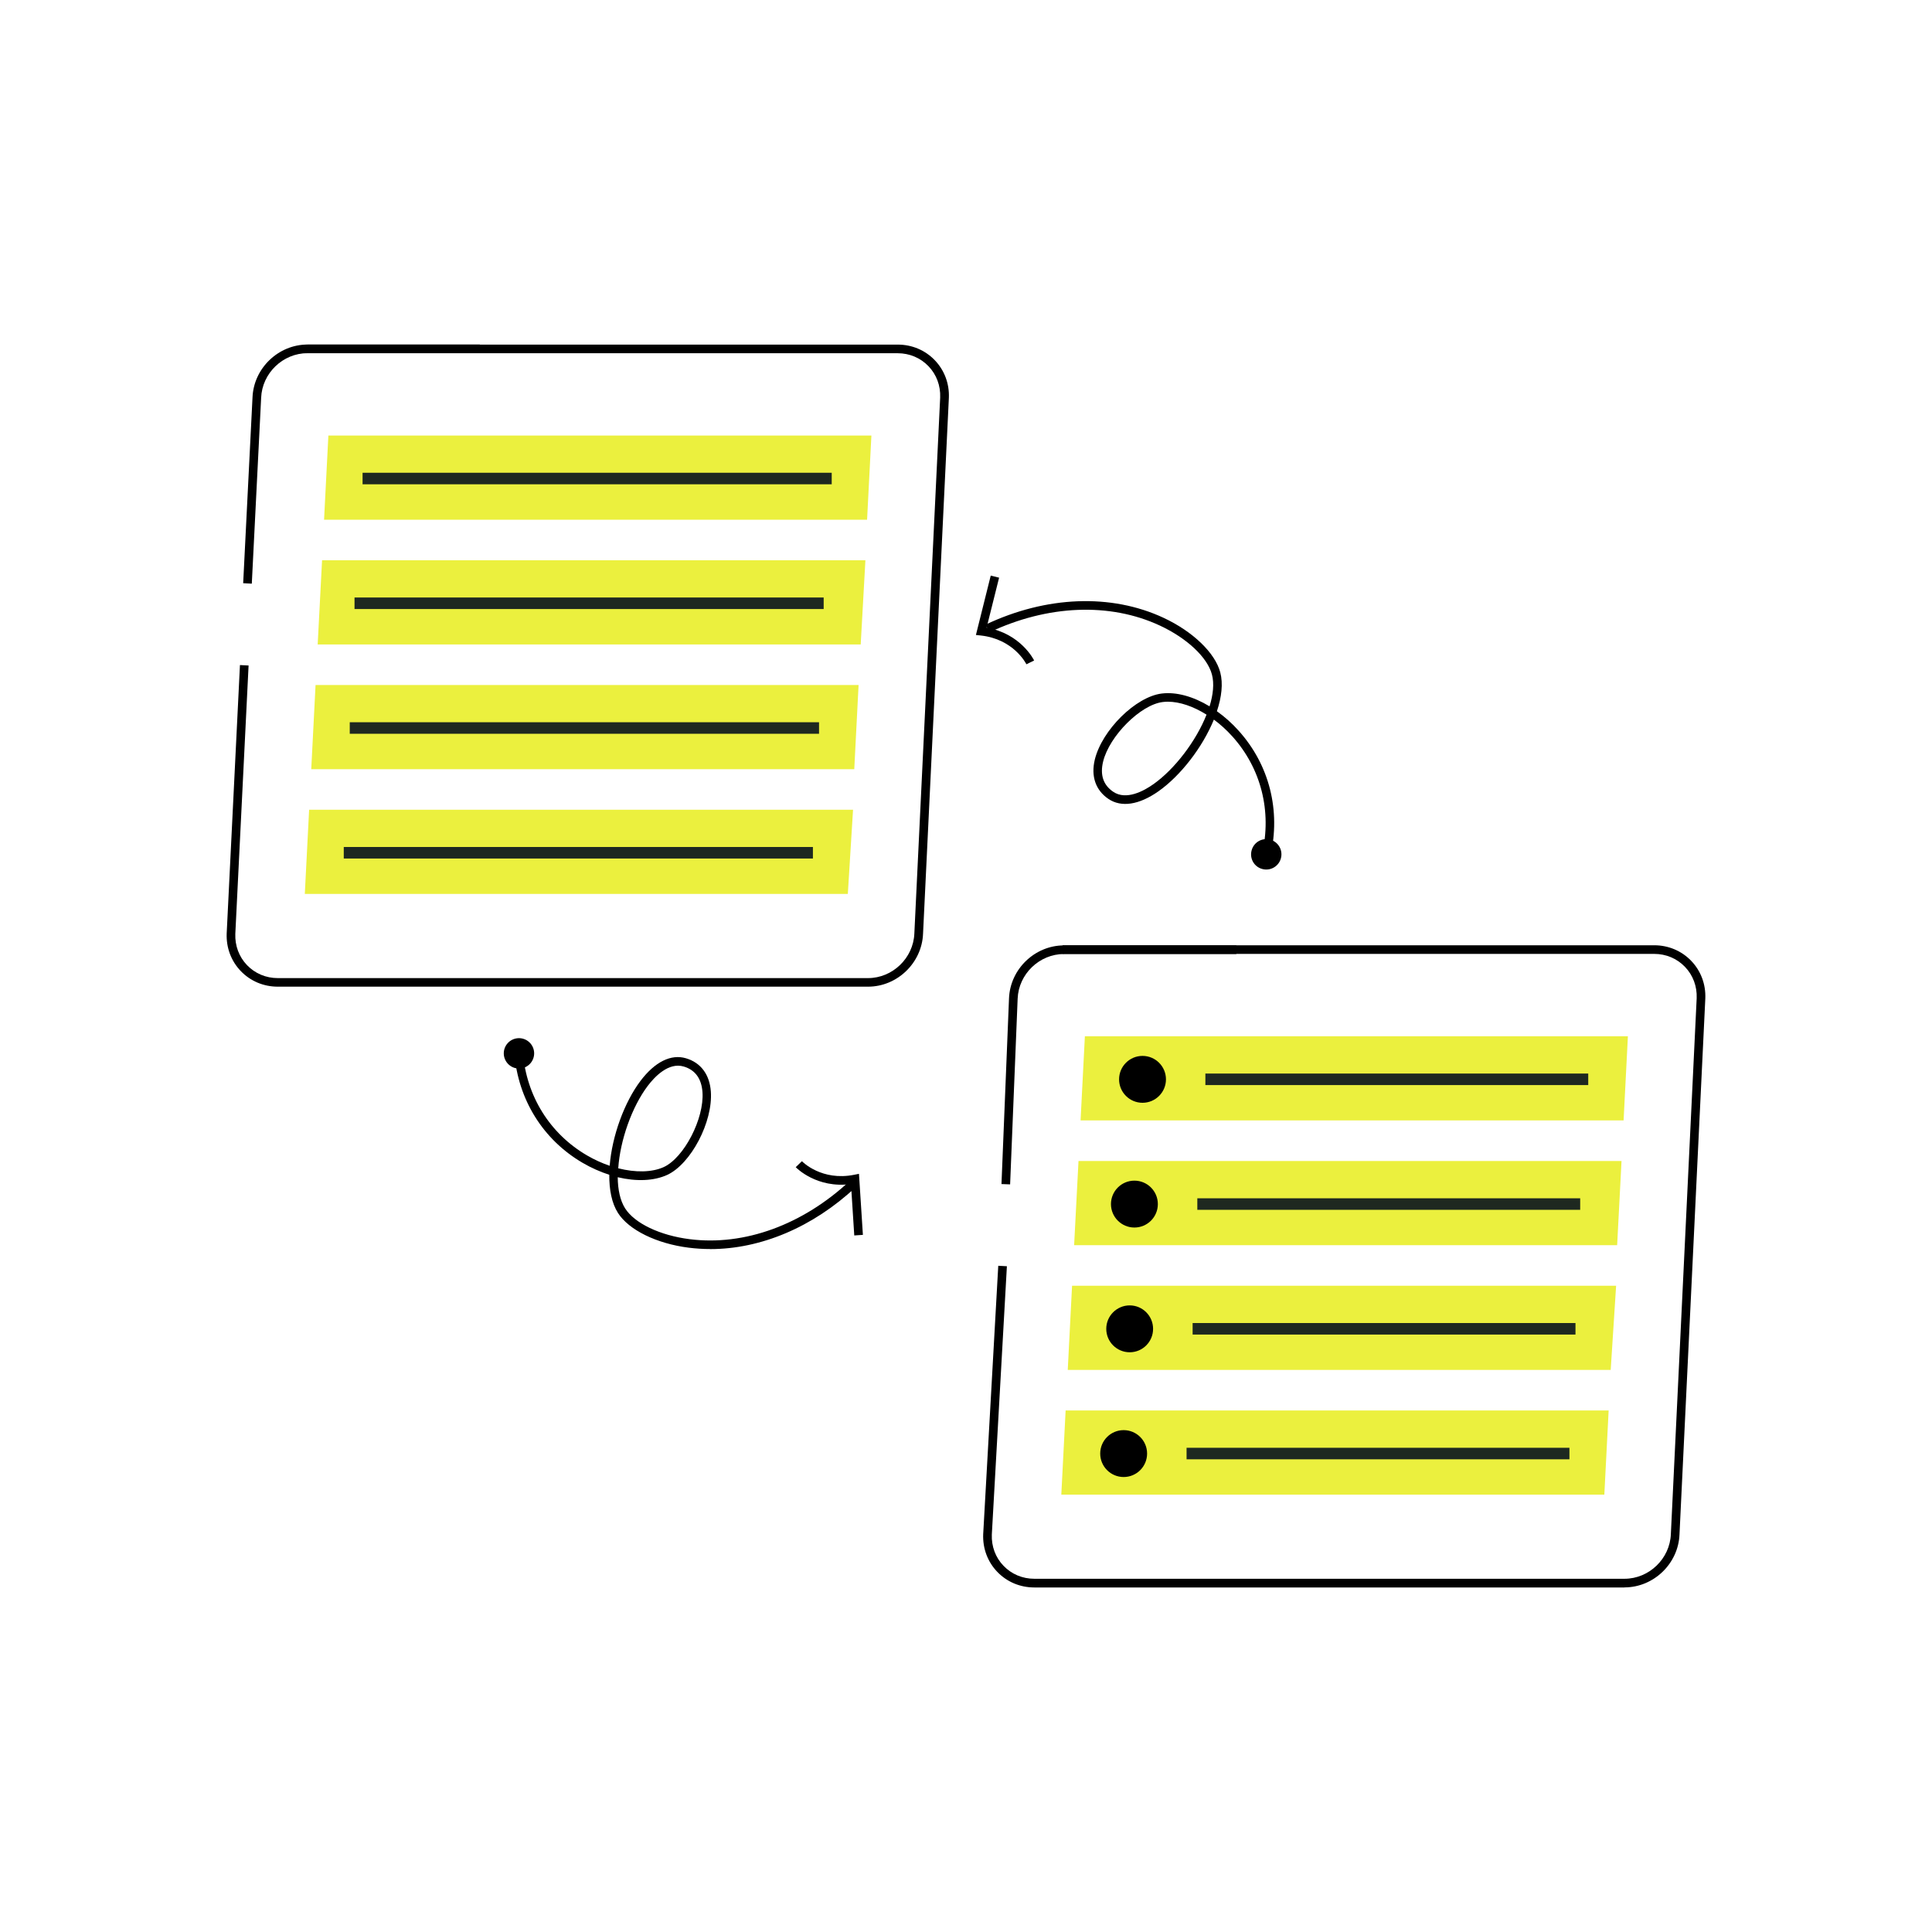 <?xml version="1.0" encoding="UTF-8"?><svg id="Layer_1" xmlns="http://www.w3.org/2000/svg" viewBox="0 0 300 300"><defs><style>.cls-1{fill:#1e2820;}.cls-2{fill:#ebf03e;}</style></defs><path class="cls-2" d="M49,106.37l-.67,13.07h84.32l.67-13.07H49Z"/><path class="cls-2" d="M48,125.74l-.67,13.07h84.32l.81-13.07H48Z"/><path class="cls-2" d="M50.01,87l-.68,13.07h84.32l.73-13.07H50.01Z"/><path d="M110.3,193.95c-1.13,0-2.25-.07-3.36-.21-4.99-.63-9.3-2.75-10.98-5.39-.97-1.52-1.37-3.61-1.35-5.93-1.39-.45-2.8-1.07-4.15-1.86-6.15-3.6-10.01-9.81-10.6-17.04l1.33-.11c.55,6.79,4.18,12.62,9.94,15.99,1.15.67,2.35,1.22,3.54,1.62.37-4.64,2.28-9.87,4.8-13.2,2.23-2.94,4.73-4.18,7.05-3.49,2.3.68,3.67,2.52,3.86,5.16.34,4.71-3.09,11.24-6.78,12.95-2.08.95-4.81,1.04-7.68.36.02,1.91.37,3.61,1.15,4.84,1.48,2.32,5.41,4.2,10.02,4.78,8.5,1.08,17.57-2.23,24.9-9.08l.91.98c-6.66,6.23-14.75,9.64-22.62,9.64ZM95.99,181.41c2.67.68,5.23.65,7.08-.19,3.15-1.45,6.3-7.54,6.01-11.63-.15-2.11-1.13-3.45-2.91-3.98-2.36-.7-4.52,1.59-5.6,3.02-2.43,3.22-4.27,8.38-4.57,12.78Z"/><path d="M78.23,163.69c-.07-1.3.93-2.41,2.23-2.48,1.3-.07,2.41.93,2.48,2.23.07,1.3-.93,2.41-2.23,2.48-1.3.07-2.41-.93-2.48-2.23Z"/><path d="M132.65,191.84l-.51-7.98c-5.3.71-8.44-2.48-8.58-2.62l.96-.93c.12.13,3.1,3.11,8.11,2.11l.75-.15.61,9.48-1.34.09Z"/><path d="M197.27,132.93l-1.3-.3c1.54-6.64-.14-13.31-4.61-18.28-.89-.99-1.86-1.87-2.87-2.61-1.76,4.31-5.17,8.71-8.59,11.12-3.02,2.13-5.79,2.55-7.79,1.19-1.99-1.35-2.73-3.52-2.11-6.1,1.12-4.59,6.36-9.77,10.4-10.26,2.26-.28,4.9.46,7.42,1.99.56-1.82.74-3.54.37-4.94-.7-2.66-3.87-5.64-8.08-7.6-7.77-3.62-17.43-3.23-26.5,1.06l-.57-1.21c9.43-4.46,19.5-4.85,27.63-1.06,4.55,2.12,8.01,5.45,8.81,8.47.46,1.74.21,3.85-.52,6.04,1.19.85,2.34,1.86,3.38,3.03,4.77,5.3,6.56,12.4,4.92,19.48ZM181.34,108.96c-.27,0-.53.02-.79.05-3.44.42-8.29,5.26-9.26,9.25-.5,2.06.02,3.63,1.56,4.68,2.03,1.39,4.8-.14,6.26-1.18,3.3-2.33,6.62-6.69,8.24-10.79-2.04-1.28-4.16-2.01-6.01-2.01Z"/><path d="M198.9,133.27c-.33,1.25-1.62,2.01-2.88,1.67-1.27-.33-2.01-1.62-1.67-2.89.33-1.26,1.62-2.01,2.88-1.67,1.25.33,2.01,1.62,1.67,2.89Z"/><path d="M159.38,103.15c-.08-.16-2-3.91-7.08-4.47l-.76-.08,2.3-9.22,1.3.32-1.94,7.76c5.27.92,7.29,4.92,7.38,5.1l-1.2.59.6-.3-.6.3Z"/><path class="cls-2" d="M249.12,232.09h-84.32l.67-13.07h84.32l-.67,13.07Z"/><path class="cls-2" d="M250.12,212.72h-84.32l.67-13.07h84.48l-.84,13.07Z"/><path class="cls-2" d="M251.11,193.35h-84.32l.68-13.07h84.32l-.68,13.07Z"/><path class="cls-2" d="M252.11,173.98h-84.32l.67-13.07h84.32l-.67,13.07Z"/><path d="M156.85,183.91l-1.34-.05,1.17-28.85c.18-4.53,4.01-8.21,8.54-8.21h26.76v1.34h-26.76c-3.82,0-7.05,3.11-7.2,6.93l-1.17,28.85Z"/><path d="M252.25,246.5h-91.64c-2.21,0-4.25-.86-5.75-2.42-1.5-1.56-2.28-3.64-2.19-5.85l2.34-41.68,1.34.07-2.34,41.67c-.07,1.83.57,3.56,1.82,4.85,1.25,1.3,2.94,2.01,4.78,2.01h91.64c3.82,0,7.05-3.11,7.2-6.93l4.01-83.23c.07-1.83-.57-3.56-1.82-4.86-1.25-1.3-2.94-2.01-4.78-2.01h-91.87v-1.34h91.87c2.21,0,4.25.86,5.75,2.42,1.5,1.56,2.28,3.64,2.19,5.85l-4.01,83.23c-.18,4.52-4.01,8.21-8.54,8.21Z"/><path d="M177.41,171.24c2.01,0,3.64-1.63,3.64-3.64s-1.63-3.64-3.64-3.64-3.64,1.63-3.64,3.64,1.63,3.64,3.64,3.64Z"/><rect class="cls-1" x="187.17" y="166.7" width="59.45" height="1.79"/><path d="M176.15,190.61c2.01,0,3.64-1.63,3.64-3.64s-1.63-3.64-3.64-3.64-3.64,1.63-3.64,3.64,1.63,3.64,3.64,3.64Z"/><rect class="cls-1" x="185.92" y="186.07" width="59.45" height="1.79"/><path d="M175.42,209.98c2.01,0,3.63-1.63,3.63-3.64s-1.63-3.64-3.63-3.64-3.64,1.63-3.64,3.64,1.63,3.64,3.64,3.64Z"/><rect class="cls-1" x="185.19" y="205.44" width="59.45" height="1.79"/><path d="M174.48,229.35c2.01,0,3.64-1.63,3.64-3.64s-1.63-3.64-3.64-3.64-3.64,1.63-3.64,3.64,1.63,3.64,3.64,3.64Z"/><rect class="cls-1" x="184.25" y="224.81" width="59.45" height="1.79"/><path d="M39.1,90.63l-1.34-.07,1.45-28.85c.18-4.52,4.01-8.21,8.54-8.21h26.76v1.34h-26.76c-3.82,0-7.05,3.11-7.2,6.93l-1.45,28.86Z"/><path d="M134.78,153.21H43.14c-2.21,0-4.25-.86-5.75-2.42-1.5-1.56-2.28-3.64-2.19-5.85l2.06-41.67,1.34.07-2.06,41.67c-.07,1.83.57,3.56,1.82,4.86,1.25,1.3,2.94,2.01,4.78,2.01h91.64c3.82,0,7.05-3.11,7.2-6.93l4.01-83.23c.07-1.83-.57-3.56-1.82-4.86-1.25-1.3-2.95-2.01-4.78-2.01H47.53v-1.34h91.87c2.21,0,4.25.86,5.75,2.42,1.5,1.56,2.28,3.64,2.19,5.84l-4.01,83.23c-.18,4.52-4.01,8.21-8.54,8.21Z"/><path class="cls-2" d="M50.99,67.63l-.67,13.07h84.32l.67-13.07H50.99Z"/><rect class="cls-1" x="56.3" y="73.41" width="72.85" height="1.79"/><rect class="cls-1" x="55.05" y="92.78" width="72.85" height="1.79"/><rect class="cls-1" x="54.31" y="112.15" width="72.87" height="1.79"/><rect class="cls-1" x="53.38" y="131.52" width="72.85" height="1.79"/></svg>